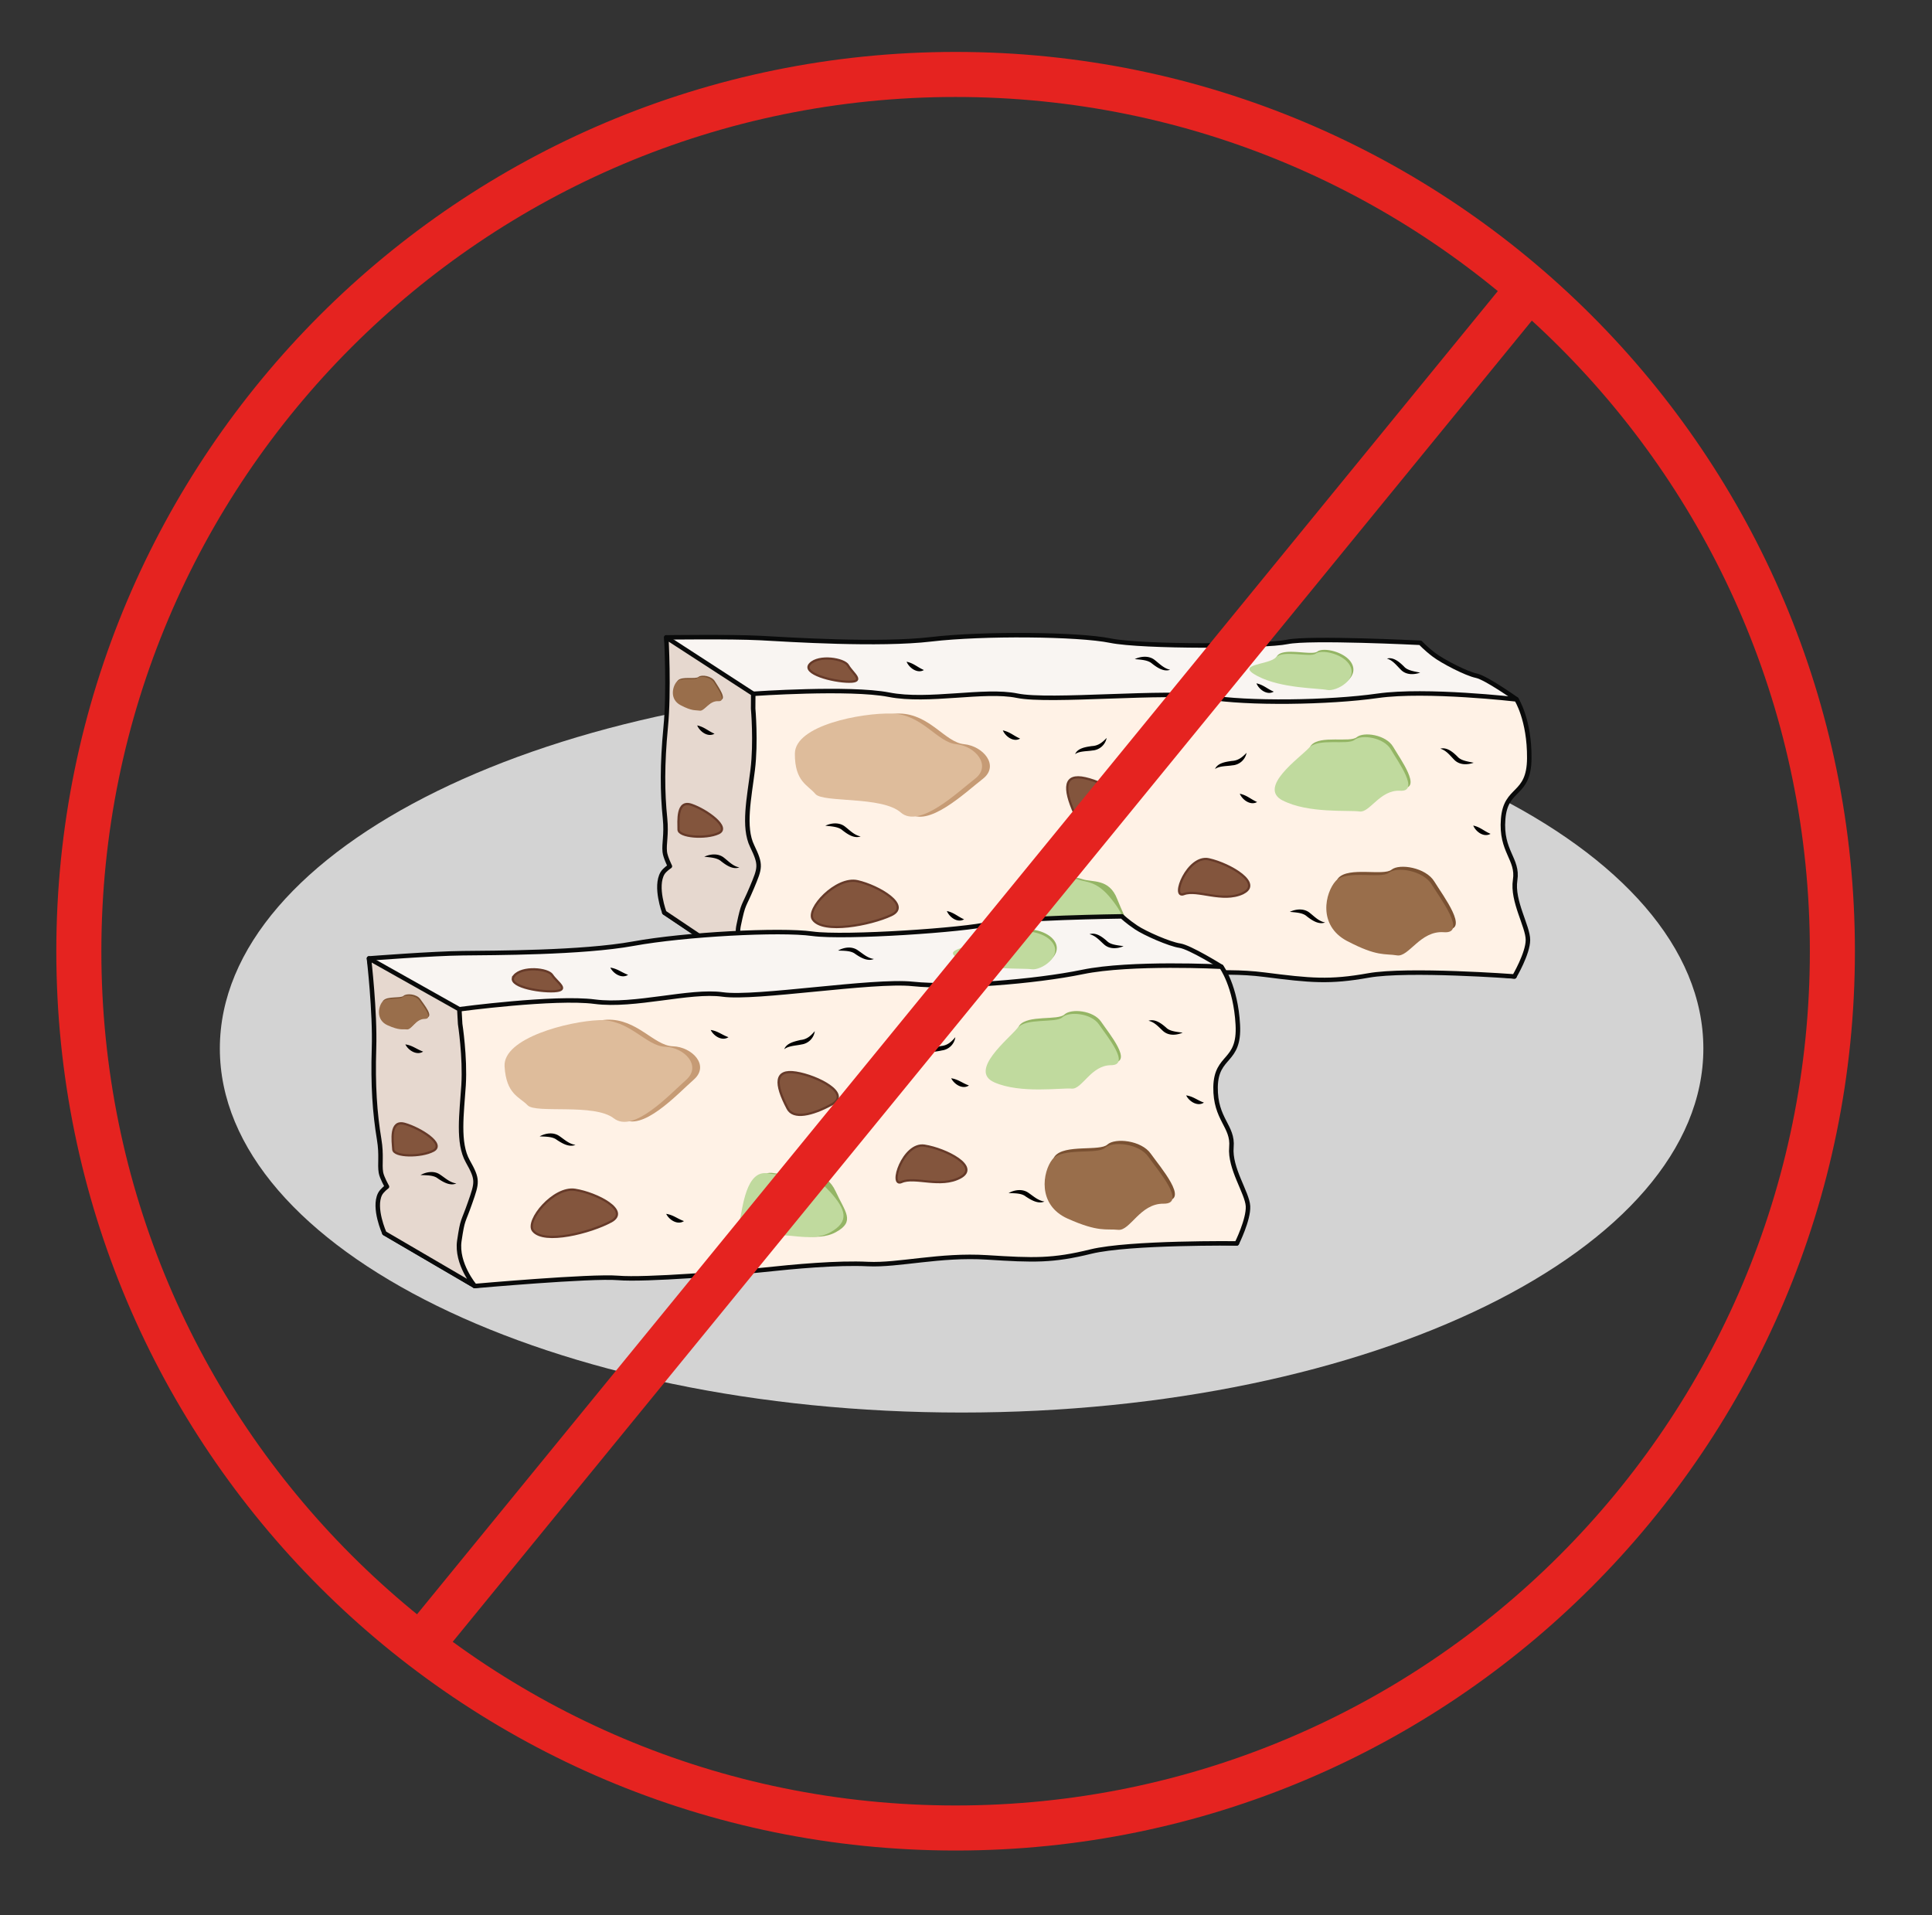<svg xmlns="http://www.w3.org/2000/svg" viewBox="0 0 285.83 283.32"><rect x="0" y="0" width="285.83" height="283.32" fill="#333333" stroke="none"/><defs><clipPath id="a" clipPathUnits="userSpaceOnUse"><path d="M0 212.49h214.37V0H0z"/></clipPath><clipPath id="b" clipPathUnits="userSpaceOnUse"><path d="M0 212.49h214.37V0H0z"/></clipPath></defs><g clip-path="url(#a)" transform="matrix(1.333 0 0 -1.333 0 283.32)"><path d="M189.05 96.17c0-22.31-36.86-40.4-82.33-40.4-45.46 0-82.32 18.09-82.32 40.4 0 22.32 36.86 40.4 82.32 40.4 45.47 0 82.33-18.08 82.33-40.4" fill="#d3d3d3"/><path d="M83.38 104.78l-9.65 6.48 2.75 7.5-2.53 23.04s7.15.1 10.43-.07c3.28-.18 13.2-.82 18.96-.14 5.76.68 16.33.58 19.9-.15 3.55-.72 17.16-.66 19.63-.14 2.47.52 14.78-.1 14.78-.1s.55-.61 1.5-1.33c.94-.72 3.6-2.1 4.7-2.32 1.1-.23 4.46-2.62 4.46-2.62l-2.4-14.14 2.17-16.62-38.52 4.47z" fill="#f9f5f2"/><path d="M83.38 104.78l-9.65 6.48 2.75 7.5-2.53 23.04s7.15.1 10.43-.07c3.28-.18 13.2-.82 18.96-.14 5.76.68 16.33.58 19.9-.15 3.55-.72 17.16-.66 19.63-.14 2.47.52 14.78-.1 14.78-.1s.55-.61 1.5-1.33c.94-.72 3.6-2.1 4.7-2.32 1.1-.23 4.46-2.62 4.46-2.62l-2.4-14.14 2.17-16.62-38.52 4.47z" fill="none" stroke="#090a0a" stroke-width=".5" stroke-linecap="round" stroke-linejoin="round" stroke-miterlimit="10"/><path d="M168.08 104.17s-11.87.88-16.2.11c-4.32-.77-6.4-.57-11.57.09-5.18.66-9.85-.28-13.22.1-3.37.37-8.2.22-11.58.08-3.37-.15-13.24-.33-16.2.12-2.97.44-15.93.11-15.93.11l-6.95 7.94 7.17 22.82s10.69.75 15.06-.1c4.37-.86 10.6.64 14.23-.11 3.62-.75 16.72.6 21.12-.15 4.4-.76 13.51-.63 18.9.14 5.38.76 15.4-.4 15.4-.4s1.45-2.25 1.42-6.53c-.03-4.27-2.62-3.14-2.9-6.75-.29-3.6 1.7-4.43 1.33-6.77-.36-2.34 1.43-5.15 1.42-6.65 0-1.5-1.5-4.05-1.5-4.05" fill="#fff2e6"/><path d="M168.08 104.17s-11.87.88-16.2.11c-4.32-.77-6.4-.57-11.57.09-5.18.66-9.85-.28-13.22.1-3.37.37-8.2.22-11.58.08-3.37-.15-13.24-.33-16.2.12-2.97.44-15.93.11-15.93.11l-6.95 7.94 7.17 22.82s10.69.75 15.06-.1c4.37-.86 10.6.64 14.23-.11 3.62-.75 16.72.6 21.12-.15 4.4-.76 13.51-.63 18.9.14 5.38.76 15.4-.4 15.4-.4s1.45-2.25 1.42-6.53c-.03-4.27-2.62-3.14-2.9-6.75-.29-3.6 1.7-4.43 1.33-6.77-.36-2.34 1.43-5.15 1.42-6.65 0-1.5-1.5-4.05-1.5-4.05z" fill="none" stroke="#090a0a" stroke-width=".5" stroke-linecap="round" stroke-linejoin="round" stroke-miterlimit="10"/><path d="M73.95 141.8l9.65-6.26-.01-1.64s.33-3.7-.05-6.8c-.39-3.12-1.09-6.35-.06-8.46 1.02-2.12.9-2.38-.04-4.62-.94-2.24-.92-1.6-1.45-4.13-.54-2.52 1.39-5.1 1.39-5.1l-9.65 6.47s-1.08 2.87-.2 4.37c.24.4.82.77.82.77s-.51 1.01-.57 1.6c-.1.95.21 1.88.03 3.7-.3 2.91-.32 6.03.07 10.1.4 4.07.07 10 .07 10" fill="#e6d8cf"/><path d="M73.95 141.8l9.65-6.26-.01-1.64s.33-3.7-.05-6.8c-.39-3.12-1.09-6.35-.06-8.46 1.02-2.12.9-2.38-.04-4.62-.94-2.24-.92-1.6-1.45-4.13-.54-2.52 1.39-5.1 1.39-5.1l-9.65 6.47s-1.08 2.87-.2 4.37c.24.4.82.77.82.77s-.51 1.01-.57 1.6c-.1.95.21 1.88.03 3.7-.3 2.91-.32 6.03.07 10.1.4 4.07.07 10 .07 10z" fill="none" stroke="#090a0a" stroke-width=".5" stroke-linecap="round" stroke-linejoin="round" stroke-miterlimit="10"/><path d="M89.08 128.9s7.4 4.53 10.78 4.45c3.37-.08 5.03-3.2 7.14-3.4 2.1-.2 3.98-2.37 2.08-3.85-1.91-1.47-6.15-5.57-8.25-3.74-2.09 1.84-8.63 1.06-9.46 2.06-.84 1-2.29 4.48-2.29 4.48" fill="#c69b75"/><path d="M88.22 128.9c.02 3.15 7.4 4.54 10.77 4.45 3.37-.08 5.03-3.2 7.14-3.4 2.1-.2 3.98-2.37 2.08-3.84-1.91-1.47-6.15-5.57-8.24-3.74-2.1 1.84-8.63 1.06-9.47 2.05-.83 1-2.3 1.35-2.28 4.49" fill="#debc9b"/><path d="M149.82 108.43s-2.45 5.4-1.28 6.67c1.16 1.28 5.01.2 5.9.92.88.71 3.8.25 4.75-1.31.95-1.56 3.96-5.5 1.34-5.3-2.62.2-3.88-2.8-5.21-2.57-1.33.23-5.5 1.59-5.5 1.59" fill="#7a5132"/><path d="M149.53 108.09c-3.33 1.75-2.44 5.4-1.28 6.68 1.17 1.27 5.02.2 5.9.91.88.72 3.8.25 4.75-1.3.96-1.57 3.97-5.5 1.34-5.3-2.62.2-3.88-2.8-5.2-2.57-1.34.22-2.17-.17-5.5 1.58" fill="#996e4b"/><path d="M146.48 124.07s-1.97 4.65-.94 5.78c1.02 1.12 4.28.24 5.05.88.77.63 3.25.27 4.03-1.07.78-1.34 3.26-4.71 1.02-4.58-2.23.13-3.38-2.48-4.5-2.3-1.13.17-4.66 1.29-4.66 1.29" fill="#94b565"/><path d="M142.35 123.7c-2.8 1.47 1.91 4.73 2.94 5.85 1.02 1.12 4.28.25 5.05.88.77.63 3.25.27 4.03-1.07.78-1.34 3.26-4.71 1.02-4.58-2.23.13-3.38-2.48-4.5-2.3-1.13.17-5.73-.24-8.54 1.23" fill="#c0da9e"/><path d="M143.21 137.55s-2.21 1.4-1.41 2.26c.8.87 3.79-.05 4.41.42.63.48 2.86.03 3.69-1.12 1.2-1.7-1.4-3.12-2.42-2.91a61.77 61.77 0 00-4.27 1.35" fill="#94b565"/><path d="M139.58 137.5c-2.64 1.38 1.22 1.21 2.02 2.08.8.87 3.8-.05 4.42.42.62.48 2.86.03 3.68-1.12 1.21-1.7-1.39-3.12-2.41-2.91-1.02.21-5.07.15-7.71 1.53" fill="#c0da9e"/><path d="M124 112.75c.91-2.36 2.03-3.47-.25-4.53-2.27-1.05-5.04.47-6.54-.1-1.5-.55-3.9.27-3.43 1.88.48 1.6 1.1 5.73 3.46 5.2 2.37-.53 1.77.16 2.86-.22 1.08-.4 3 .13 3.9-2.23" fill="#94b565"/><path d="M123.36 112.75c1.67-2.1 2.03-3.47-.25-4.52-2.27-1.06-5.04.47-6.54-.1-1.5-.56-3.9.27-3.43 1.87.48 1.61 1.1 5.74 3.46 5.2 2.37-.52 1.77.17 2.86-.22 1.08-.39 2.24-.13 3.9-2.23" fill="#c0da9e"/><path d="M124.2 122.4c-2.28-1.06-4.38-1.39-4.93-.16-1.28 2.86-1.19 4.46 1.18 3.93 2.37-.53 6.02-2.71 3.75-3.77" fill="#83553d"/><path d="M124.2 122.4c-2.28-1.06-4.38-1.39-4.93-.16-1.28 2.86-1.19 4.46 1.18 3.93 2.37-.53 6.02-2.71 3.75-3.77z" fill="none" stroke="#663a29" stroke-width=".25" stroke-miterlimit="10"/><path d="M137.93 113.4c-2.28-1.05-5.04.48-6.54-.09-1.5-.56.42 4.4 2.79 3.86 2.37-.53 6.02-2.7 3.75-3.76" fill="#83553d"/><path d="M137.93 113.4c-2.28-1.05-5.04.48-6.54-.09-1.5-.56.42 4.4 2.79 3.86 2.37-.53 6.02-2.7 3.75-3.76z" fill="none" stroke="#663a29" stroke-width=".25" stroke-miterlimit="10"/><path d="M98.91 110.97c-2.27-1.06-7.58-2.1-8.69-.47-.78 1.15 2.58 4.77 4.95 4.24 2.36-.53 6.02-2.71 3.74-3.77" fill="#83553d"/><path d="M98.91 110.97c-2.27-1.06-7.58-2.1-8.69-.47-.78 1.15 2.58 4.77 4.95 4.24 2.36-.53 6.02-2.71 3.74-3.77z" fill="none" stroke="#663a29" stroke-width=".25" stroke-miterlimit="10"/><path d="M79.74 120.06c-1.42-.65-4.42-.42-4.43.4 0 .93-.23 3.34 1.44 2.76 1.67-.57 4.4-2.52 2.99-3.16" fill="#83553d"/><path d="M79.74 120.06c-1.42-.65-4.42-.42-4.43.4 0 .93-.23 3.34 1.44 2.76 1.67-.57 4.4-2.52 2.99-3.16z" fill="none" stroke="#663a29" stroke-width=".25" stroke-miterlimit="10"/><path d="M89.9 138.85c.97 1.04 3.8.58 4.22-.16.48-.86 1.95-1.82.13-1.81-1.82 0-5.32.93-4.35 1.97" fill="#83553d"/><path d="M89.9 138.85c.97 1.04 3.8.58 4.22-.16.48-.86 1.95-1.82.13-1.81-1.82 0-5.32.93-4.35 1.97z" fill="none" stroke="#663a29" stroke-width=".25" stroke-miterlimit="10"/><path d="M75.66 134.4s-.9 2.11-.43 2.62c.46.5 1.94.1 2.3.4.34.28 1.47.11 1.82-.5.36-.6 1.49-2.13.47-2.07-1.01.06-1.53-1.12-2.04-1.04-.51.08-2.12.59-2.12.59" fill="#7a5132"/><path d="M75.55 134.27c-1.28.66-.9 2.1-.44 2.62.47.5 1.95.1 2.3.4.35.28 1.47.11 1.83-.5.36-.6 1.49-2.14.47-2.07-1.01.06-1.53-1.13-2.04-1.05-.52.08-.84-.07-2.12.6" fill="#996e4b"/><path d="M125.96 139.4c.68.31 1.56.4 2.2-.11.54-.42 1.02-.94 1.71-1.08-.72-.27-1.48.27-2.03.7-.44.38-1.16.41-1.88.48M78.15 117.45c.68.32 1.56.41 2.2-.1.54-.42 1.01-.95 1.71-1.08-.73-.27-1.48.26-2.03.69-.44.39-1.17.42-1.88.5M143.15 111.34c.68.32 1.57.41 2.2-.1.55-.43 1.02-.95 1.72-1.08-.73-.27-1.49.26-2.04.69-.43.39-1.16.42-1.88.49M138.35 128.98a1.72 1.72 0 00-1.58-1.38c-.57-.1-1.45-.05-1.92-.41.3.69 1.21.8 1.86.9.7.03 1.16.4 1.64.9M122.82 130.63a1.72 1.72 0 00-1.58-1.38c-.57-.1-1.45-.05-1.92-.41.3.69 1.21.8 1.87.9.7.03 1.16.4 1.63.9M91.6 120.9c.68.32 1.57.4 2.2-.11.54-.42 1.02-.94 1.72-1.08-.73-.27-1.49.27-2.04.7-.44.38-1.16.41-1.88.49M105.09 111.43c.79-.17 1.2-.61 1.91-.92-.72-.43-1.62.22-1.91.92M100.62 139.1c.8-.17 1.2-.61 1.92-.92-.72-.43-1.63.23-1.92.92M77.38 132.03c.79-.17 1.2-.61 1.92-.92-.73-.43-1.63.23-1.92.92M111.3 131.48c.8-.17 1.2-.6 1.92-.91-.72-.43-1.62.22-1.92.91M137.6 124.45c.8-.17 1.2-.6 1.92-.92-.72-.42-1.63.23-1.92.92M163.5 120.92c.8-.17 1.2-.62 1.93-.92-.73-.43-1.63.22-1.92.92M139.45 136.7c.79-.17 1.2-.62 1.92-.92-.73-.43-1.63.22-1.92.92M157.62 137.89c-.7-.25-1.57-.27-2.14.32-.48.47-.88 1.04-1.55 1.24.74.2 1.43-.42 1.91-.9.37-.42 1.1-.52 1.78-.66M163.56 127.89c-.7-.25-1.57-.27-2.15.32-.47.47-.87 1.04-1.55 1.24.75.2 1.44-.42 1.92-.9.37-.42 1.09-.52 1.78-.66"/><path d="M52.69 69.82l-10.03 5.86 2.27 7.65-3.97 22.84s7.12.55 10.4.58c3.3.04 13.23.02 18.94 1.06 5.7 1.04 16.26 1.6 19.86 1.1 3.6-.5 17.17.43 19.6 1.1 2.44.67 14.76.83 14.76.83s.59-.57 1.58-1.23c.98-.66 3.72-1.86 4.84-2.02 1.12-.16 4.61-2.34 4.61-2.34L134.05 91l3.22-16.45-38.73 2.04z" fill="#f9f5f2"/><path d="M52.69 69.82l-10.03 5.86 2.27 7.65-3.97 22.84s7.12.55 10.4.58c3.3.04 13.23.02 18.94 1.06 5.7 1.04 16.26 1.6 19.86 1.1 3.6-.5 17.17.43 19.6 1.1 2.44.67 14.76.83 14.76.83s.59-.57 1.58-1.23c.98-.66 3.72-1.86 4.84-2.02 1.12-.16 4.61-2.34 4.61-2.34L134.05 91l3.22-16.45-38.73 2.04z" fill="none" stroke="#090a0a" stroke-width=".5" stroke-linecap="round" stroke-linejoin="round" stroke-miterlimit="10"/><path d="M137.27 74.54s-11.9.14-16.18-.9c-4.26-1.05-6.34-.98-11.55-.65-5.22.33-9.82-.9-13.2-.74-3.39.17-8.2-.28-11.56-.64-3.36-.36-13.2-1.16-16.19-.9-2.98.25-15.9-.9-15.9-.9l-7.43 7.49 5.72 23.23s10.62 1.42 15.03.84c4.42-.58 10.54 1.31 14.2.8 3.67-.52 16.66 1.64 21.1 1.17 4.44-.47 13.52.23 18.85 1.33 5.32 1.1 15.4.58 15.4.58s1.59-2.16 1.82-6.43c.24-4.27-2.4-3.3-2.47-6.92-.05-3.62 1.98-4.32 1.76-6.68-.21-2.35 1.75-5.05 1.84-6.54.08-1.49-1.24-4.14-1.24-4.14" fill="#fff2e6"/><path d="M137.27 74.54s-11.9.14-16.18-.9c-4.26-1.05-6.34-.98-11.55-.65-5.22.33-9.82-.9-13.2-.74-3.39.17-8.2-.28-11.56-.64-3.36-.36-13.2-1.16-16.19-.9-2.98.25-15.9-.9-15.9-.9l-7.43 7.49 5.72 23.23s10.62 1.42 15.03.84c4.42-.58 10.54 1.31 14.2.8 3.67-.52 16.66 1.64 21.1 1.17 4.44-.47 13.52.23 18.85 1.33 5.32 1.1 15.4.58 15.4.58s1.59-2.16 1.82-6.43c.24-4.27-2.4-3.3-2.47-6.92-.05-3.62 1.98-4.32 1.76-6.68-.21-2.35 1.75-5.05 1.84-6.54.08-1.49-1.24-4.14-1.24-4.14z" fill="none" stroke="#090a0a" stroke-width=".5" stroke-linecap="round" stroke-linejoin="round" stroke-miterlimit="10"/><path d="M40.95 106.17l10.03-5.64.09-1.63s.57-3.68.38-6.8c-.2-3.13-.69-6.4.47-8.45 1.15-2.04 1.05-2.31.25-4.6-.8-2.3-.81-1.67-1.19-4.22-.37-2.55 1.71-5.01 1.71-5.01l-10.03 5.86s-1.26 2.79-.48 4.34c.21.41.77.82.77.82s-.57.99-.67 1.56c-.16.95.1 1.9-.2 3.7-.48 2.89-.7 6-.57 10.09.13 4.08-.56 9.98-.56 9.98" fill="#e6d8cf"/><path d="M40.95 106.17l10.03-5.64.09-1.63s.57-3.68.38-6.8c-.2-3.13-.69-6.4.47-8.45 1.15-2.04 1.05-2.31.25-4.6-.8-2.3-.81-1.67-1.19-4.22-.37-2.55 1.71-5.01 1.71-5.01l-10.03 5.86s-1.26 2.79-.48 4.34c.21.41.77.82.77.82s-.57.99-.67 1.56c-.16.95.1 1.9-.2 3.7-.48 2.89-.7 6-.57 10.09.13 4.08-.56 9.98-.56 9.98z" fill="none" stroke="#090a0a" stroke-width=".5" stroke-linecap="round" stroke-linejoin="round" stroke-miterlimit="10"/><path d="M56.87 94.25s7.1 4.98 10.47 5.12c3.37.13 5.23-2.88 7.34-2.95 2.11-.06 4.13-2.11 2.32-3.7-1.81-1.59-5.79-5.96-8-4.26-2.2 1.7-8.67.51-9.57 1.46-.9.94-2.56 4.33-2.56 4.33" fill="#c69b75"/><path d="M56 94.2c-.17 3.14 7.1 4.99 10.48 5.12 3.36.13 5.22-2.88 7.33-2.95 2.12-.06 4.13-2.11 2.32-3.7-1.81-1.59-5.79-5.95-8-4.25-2.2 1.7-8.67.5-9.57 1.45-.9.94-2.38 1.2-2.56 4.33" fill="#debc9b"/><path d="M118.77 77.64s-2.78 5.24-1.7 6.58c1.08 1.35 5 .52 5.83 1.29.84.77 3.77.49 4.82-1.01 1.06-1.5 4.3-5.23 1.68-5.2-2.63.03-3.7-3.03-5.04-2.9-1.34.15-5.59 1.24-5.59 1.24" fill="#7a5132"/><path d="M118.5 77.29c-3.43 1.53-2.77 5.23-1.7 6.58 1.09 1.34 5 .51 5.84 1.28.84.77 3.77.5 4.82-1 1.05-1.5 4.3-5.23 1.68-5.2-2.63.03-3.7-3.04-5.04-2.9-1.34.14-2.15-.3-5.6 1.24" fill="#996e4b"/><path d="M114.45 93.04s-2.25 4.52-1.3 5.71c.95 1.18 4.26.51 4.99 1.2.73.68 3.22.47 4.08-.82.87-1.29 3.55-4.5 1.32-4.5-2.24-.01-3.22-2.7-4.36-2.59-1.14.1-4.73 1-4.73 1" fill="#94b565"/><path d="M110.35 92.42c-2.89 1.29 1.62 4.83 2.57 6.02.95 1.18 4.26.51 4.99 1.2.73.67 3.22.47 4.08-.82.87-1.29 3.55-4.5 1.31-4.5-2.23-.01-3.21-2.7-4.35-2.6-1.14.11-5.7-.59-8.6.7" fill="#c0da9e"/><path d="M110.35 106.29s-2.3 1.25-1.56 2.17c.75.91 3.78.18 4.38.7.6.51 2.85.2 3.75-.9 1.31-1.61-1.2-3.2-2.23-3.05-1.03.15-4.34 1.08-4.34 1.08" fill="#94b565"/><path d="M106.72 106c-2.72 1.22 1.15 1.3 1.9 2.22.74.91 3.77.18 4.37.7.6.51 2.85.2 3.75-.9 1.31-1.61-1.2-3.2-2.23-3.05-1.03.15-5.07-.17-7.8 1.04" fill="#c0da9e"/><path d="M92.74 80.33c1.05-2.3 2.23-3.34.03-4.54-2.2-1.2-5.06.16-6.52-.5s-3.91.02-3.54 1.65c.37 1.63.73 5.8 3.12 5.41 2.4-.38 1.76.27 2.87-.05 1.1-.31 2.98.32 4.04-1.97" fill="#94b565"/><path d="M92.1 80.3c1.8-2 2.23-3.34.03-4.54-2.2-1.2-5.06.15-6.52-.5-1.46-.66-3.92.01-3.54 1.64.37 1.64.73 5.8 3.12 5.42 2.4-.38 1.76.27 2.87-.05 1.1-.32 2.24.01 4.04-1.98" fill="#c0da9e"/><path d="M92.32 89.97c-2.2-1.2-4.28-1.66-4.9-.46-1.46 2.77-1.47 4.37.92 3.99 2.4-.38 6.18-2.33 3.98-3.53" fill="#83553d"/><path d="M92.32 89.97c-2.2-1.2-4.28-1.66-4.9-.46-1.46 2.77-1.47 4.37.92 3.99 2.4-.38 6.18-2.33 3.98-3.53z" fill="none" stroke="#663a29" stroke-width=".25" stroke-miterlimit="10"/><path d="M106.59 81.86c-2.2-1.2-5.06.15-6.52-.5-1.46-.66.15 4.4 2.54 4.03 2.4-.38 6.18-2.33 3.98-3.53" fill="#83553d"/><path d="M106.59 81.86c-2.2-1.2-5.06.15-6.52-.5-1.46-.66.15 4.4 2.54 4.03 2.4-.38 6.18-2.33 3.98-3.53z" fill="none" stroke="#663a29" stroke-width=".25" stroke-miterlimit="10"/><path d="M67.8 76.97c-2.2-1.2-7.43-2.57-8.64-1.02-.85 1.1 2.28 4.92 4.67 4.54 2.4-.38 6.18-2.32 3.98-3.52" fill="#83553d"/><path d="M67.8 76.97c-2.2-1.2-7.43-2.57-8.64-1.02-.85 1.1 2.28 4.92 4.67 4.54 2.4-.38 6.18-2.32 3.98-3.52z" fill="none" stroke="#663a29" stroke-width=".25" stroke-miterlimit="10"/><path d="M48.1 84.83c-1.38-.73-4.39-.69-4.45.13-.06.93-.43 3.32 1.27 2.85 1.7-.48 4.55-2.24 3.18-2.98" fill="#83553d"/><path d="M48.1 84.83c-1.38-.73-4.39-.69-4.45.13-.06.93-.43 3.32 1.27 2.85 1.7-.48 4.55-2.24 3.18-2.98z" fill="none" stroke="#663a29" stroke-width=".25" stroke-miterlimit="10"/><path d="M57.05 104.23c.9 1.1 3.76.82 4.23.1.53-.82 2.05-1.69.24-1.8-1.82-.1-5.36.6-4.46 1.7" fill="#83553d"/><path d="M57.05 104.23c.9 1.1 3.76.82 4.23.1.53-.82 2.05-1.69.24-1.8-1.82-.1-5.36.6-4.46 1.7z" fill="none" stroke="#663a29" stroke-width=".25" stroke-miterlimit="10"/><path d="M43.13 98.9s-1.03 2.04-.6 2.58c.43.54 1.93.23 2.26.54.33.3 1.47.21 1.86-.37.4-.59 1.62-2.04.6-2.05-1.01 0-1.46-1.21-1.97-1.17-.52.05-2.15.46-2.15.46" fill="#7a5132"/><path d="M43.02 98.75c-1.32.59-1.03 2.05-.6 2.59.43.54 1.94.23 2.27.54.33.3 1.46.2 1.86-.38.39-.58 1.61-2.04.6-2.04-1.02 0-1.46-1.22-1.98-1.17-.52.05-.83-.13-2.15.46" fill="#996e4b"/><path d="M93.01 107.04c.66.37 1.53.51 2.2.03.57-.38 1.08-.87 1.78-.96-.71-.31-1.5.17-2.07.56-.46.36-1.2.35-1.9.37M46.67 82.13c.66.36 1.54.51 2.2.03.57-.38 1.08-.87 1.78-.96-.7-.32-1.5.17-2.07.56-.46.36-1.19.34-1.9.37M111.94 80.13c.66.36 1.53.5 2.2.03.56-.38 1.07-.87 1.78-.97-.71-.31-1.5.18-2.08.56-.46.37-1.19.35-1.9.38M106.03 97.43a1.72 1.72 0 00-1.49-1.47c-.56-.14-1.44-.15-1.9-.54.27.71 1.17.87 1.81 1.03.7.06 1.14.46 1.58.98M90.43 98.1a1.72 1.72 0 00-1.49-1.48c-.56-.13-1.44-.14-1.9-.53.26.7 1.17.87 1.81 1.03.7.06 1.14.46 1.58.98M59.89 86.42c.66.36 1.53.5 2.2.03.56-.38 1.07-.88 1.78-.97-.71-.31-1.5.18-2.08.56-.46.36-1.19.35-1.9.38M73.94 77.82c.8-.12 1.23-.54 1.97-.8-.7-.47-1.64.12-1.97.8M67.74 105.15c.8-.12 1.23-.53 1.97-.8-.7-.46-1.64.13-1.97.8M44.99 96.63c.8-.12 1.23-.53 1.97-.8-.7-.46-1.64.13-1.97.8M78.88 98.23c.8-.12 1.23-.54 1.97-.8-.7-.47-1.64.12-1.97.8M105.57 92.87c.8-.12 1.23-.54 1.97-.8-.7-.47-1.63.12-1.97.8M131.65 90.97c.8-.12 1.23-.54 1.97-.8-.7-.47-1.64.12-1.97.8M106.64 105.2c.8-.12 1.23-.54 1.97-.8-.7-.47-1.63.13-1.97.8M124.7 107.53c-.68-.29-1.55-.36-2.16.19-.5.44-.94.98-1.62 1.14.73.24 1.45-.33 1.96-.78.4-.4 1.13-.44 1.82-.55M131.26 97.93c-.69-.29-1.55-.37-2.17.18-.5.45-.93.99-1.62 1.14.73.25 1.46-.32 1.97-.77.4-.4 1.12-.45 1.82-.55"/></g><g clip-path="url(#b)" transform="matrix(1.333 0 0 -1.333 0 283.32)"><path d="M203.37 106.97c0-53.74-43.57-97.31-97.3-97.31-53.75 0-97.32 43.57-97.32 97.31s43.57 97.31 97.31 97.31 97.31-43.57 97.31-97.31zM169.73 180.56L46.67 29.9" fill="none" stroke="#e52320" stroke-width="5" stroke-linecap="round" stroke-miterlimit="10"/></g></svg>